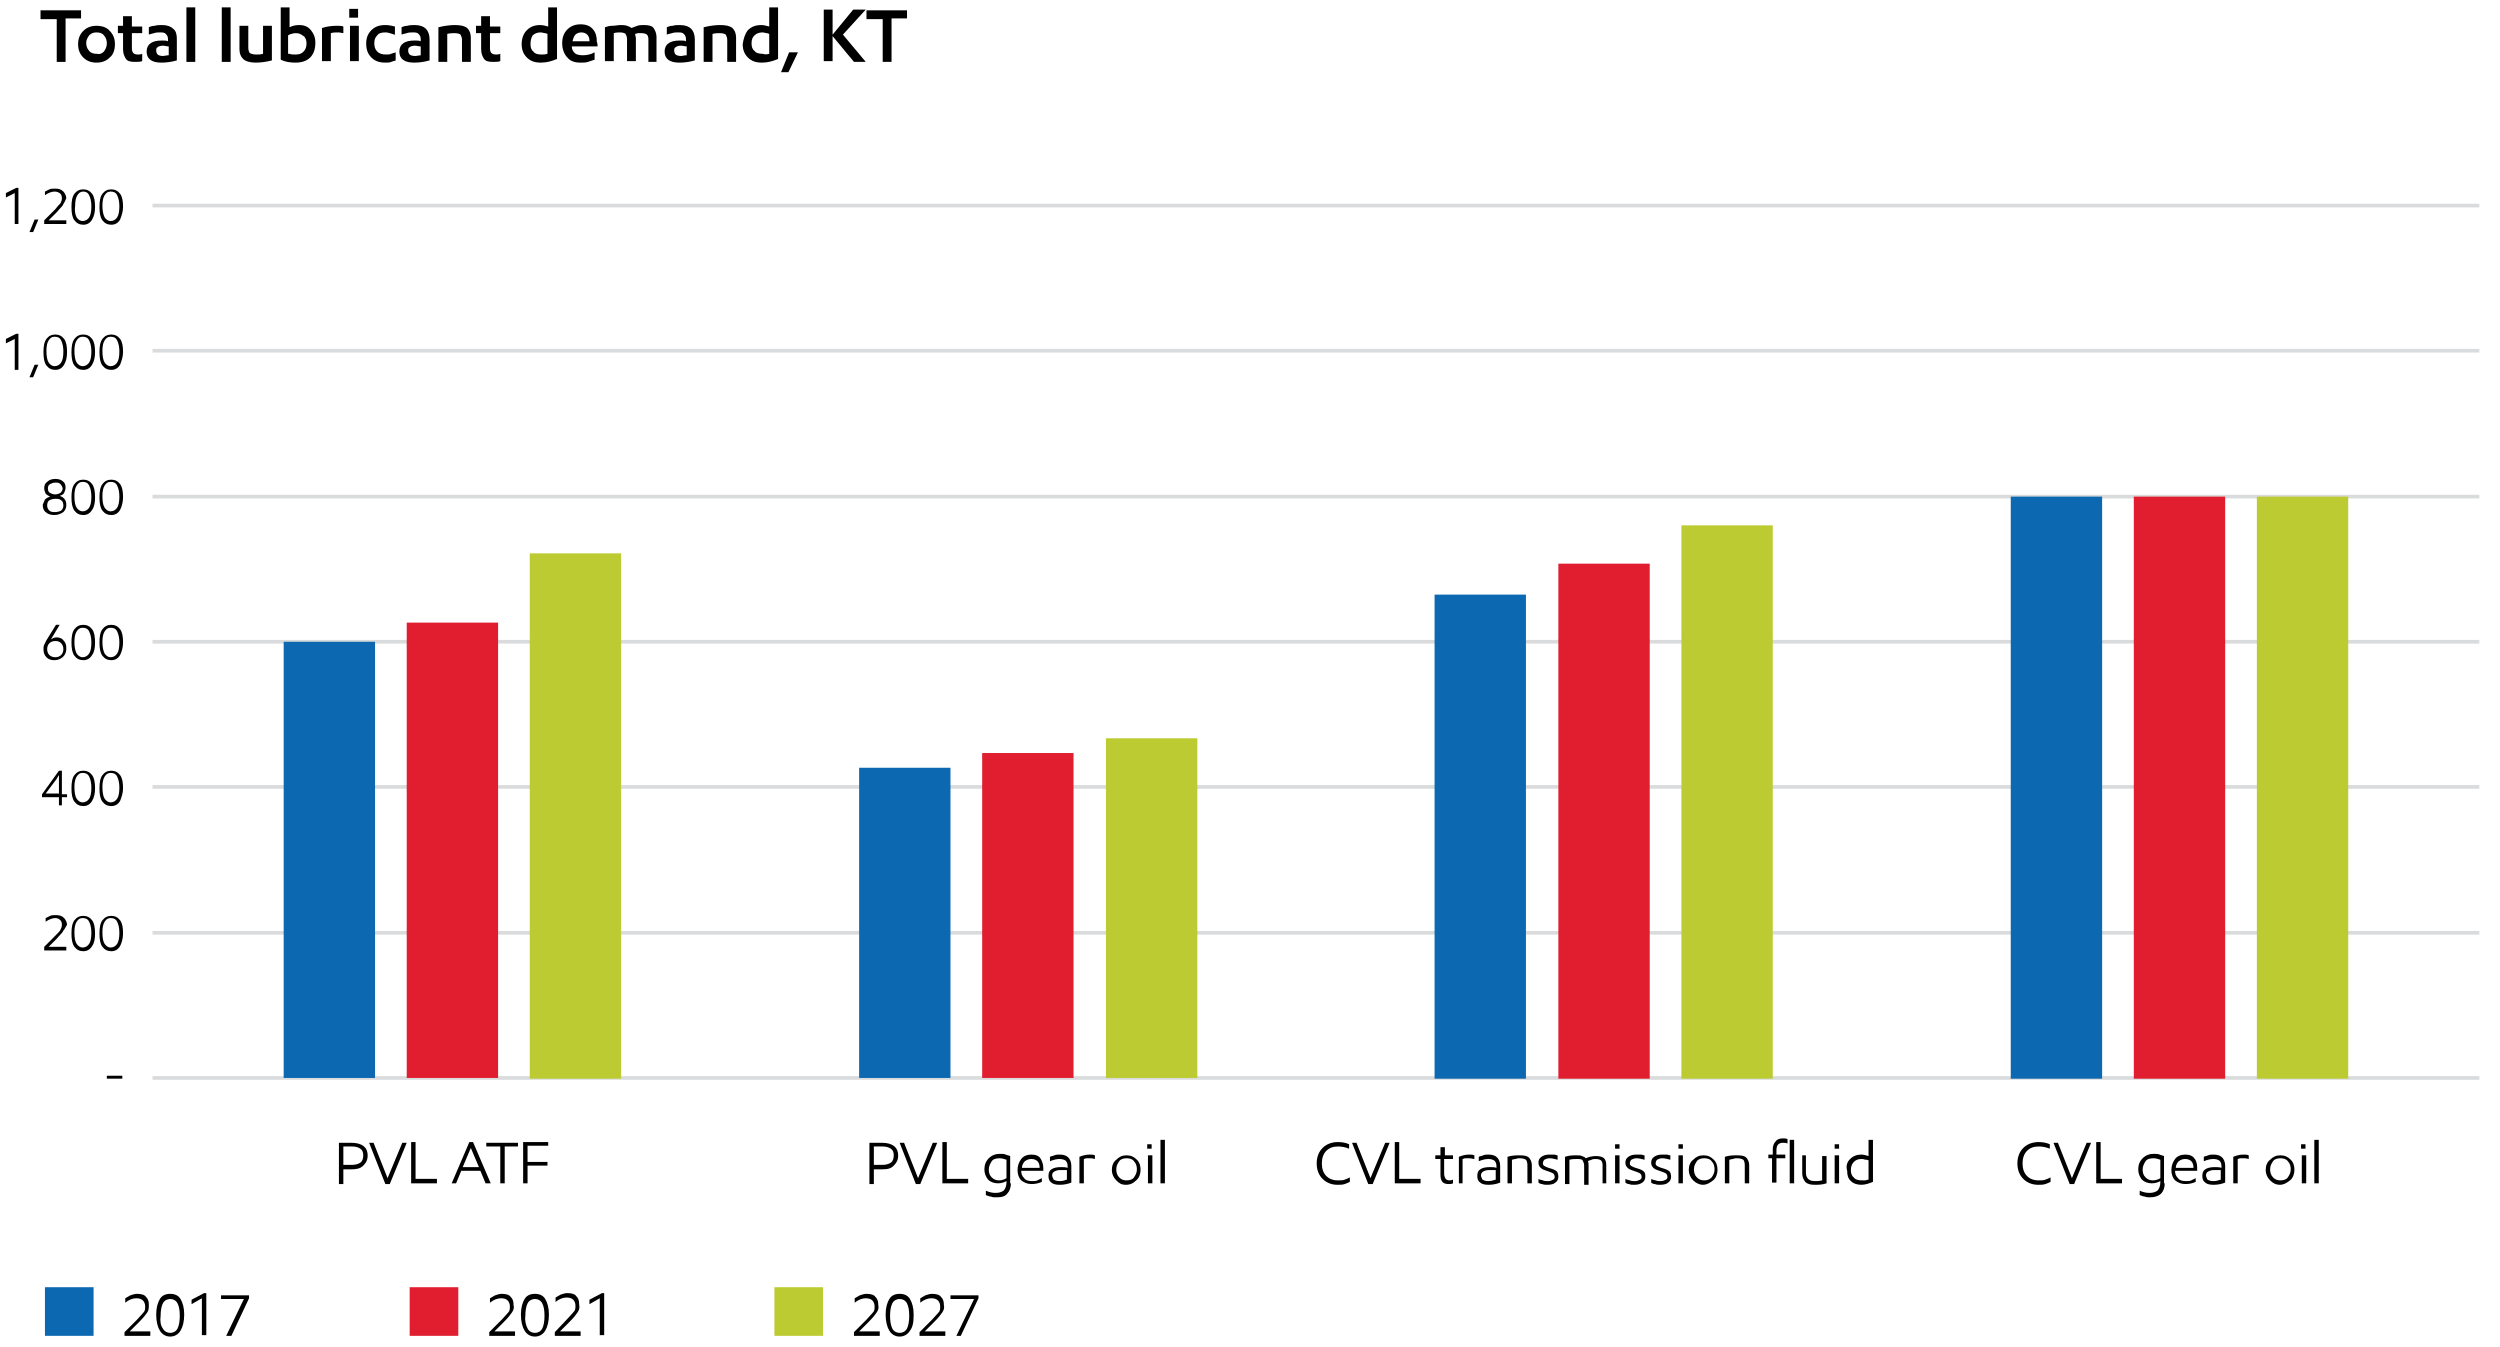 <?xml version="1.0" encoding="utf-8"?>
<!-- Generator: Adobe Illustrator 22.1.0, SVG Export Plug-In . SVG Version: 6.00 Build 0)  -->
<svg version="1.1" id="Layer_1" xmlns="http://www.w3.org/2000/svg" xmlns:xlink="http://www.w3.org/1999/xlink" x="0px" y="0px"
	 viewBox="0 0 339.3 182.8" style="enable-background:new 0 0 339.3 182.8;" xml:space="preserve">
<style type="text/css">
	.st0{enable-background:new    ;}
	.st1{fill:none;}
	.st2{fill:none;stroke:#DADBDC;stroke-width:0.5;stroke-miterlimit:10;}
	.st3{fill:#0C68B1;}
	.st4{fill:#E01E30;}
	.st5{fill:#BCCB32;}
</style>
<g class="st0">
	<path d="M47.7,158.7h-1.1v2h-0.6v-5.6h1.7c1.4,0,2.2,0.6,2.2,1.7c0,0.6-0.2,1-0.6,1.4S48.4,158.7,47.7,158.7z M46.6,158.1h1.1
		c0.5,0,0.9-0.1,1.2-0.3c0.3-0.2,0.4-0.6,0.4-1c0-0.4-0.1-0.7-0.4-0.9c-0.3-0.2-0.6-0.3-1.2-0.3h-1.1V158.1z"/>
	<path d="M52.3,160.7l-2.2-5.6h0.6l1.9,4.8h0l2-4.8h0.6l-2.3,5.6H52.3z"/>
	<path d="M59.3,160.1v0.5h-3.5v-5.6h0.6v5H59.3z"/>
	<path d="M65.9,160.6l-0.7-1.7h-2.6l-0.7,1.7h-0.6l2.4-5.6h0.5l2.4,5.6H65.9z M62.8,158.4H65l-1.1-2.6h0L62.8,158.4z"/>
	<path d="M68.5,155.6v5h-0.6v-5h-1.9v-0.5h4.3v0.5H68.5z"/>
	<path d="M71.6,155.6v2.1h2.7v0.5h-2.7v2.4h-0.6v-5.6h3.4v0.5H71.6z"/>
</g>
<g class="st0">
	<path d="M119.7,158.7h-1.1v2h-0.6v-5.6h1.7c1.4,0,2.2,0.6,2.2,1.7c0,0.6-0.2,1-0.6,1.4S120.5,158.7,119.7,158.7z M118.6,158.1h1.1
		c0.5,0,0.9-0.1,1.2-0.3c0.3-0.2,0.4-0.6,0.4-1c0-0.4-0.1-0.7-0.4-0.9c-0.3-0.2-0.6-0.3-1.2-0.3h-1.1V158.1z"/>
	<path d="M124.3,160.7l-2.2-5.6h0.6l1.9,4.8h0l2-4.8h0.6l-2.3,5.6H124.3z"/>
	<path d="M131.4,160.1v0.5h-3.5v-5.6h0.6v5H131.4z"/>
	<path d="M137.2,160.6c0,0.6-0.2,1.1-0.5,1.4c-0.3,0.4-0.8,0.5-1.5,0.5c-0.3,0-0.5,0-0.7-0.1c-0.2,0-0.4-0.1-0.7-0.2v-0.6
		c0.4,0.2,0.9,0.3,1.3,0.3c0.5,0,0.8-0.1,1.1-0.3c0.2-0.2,0.4-0.6,0.4-1.1v-0.2c-0.4,0.2-0.7,0.3-1.2,0.3c-0.5,0-1-0.2-1.3-0.5
		c-0.3-0.4-0.5-0.8-0.5-1.4c0-0.6,0.2-1.1,0.6-1.5s0.9-0.6,1.5-0.6c0.3,0,0.6,0,0.8,0.1c0.2,0.1,0.4,0.1,0.6,0.2V160.6z
		 M136.6,159.9v-2.5c-0.3-0.1-0.6-0.2-0.9-0.2c-0.5,0-0.9,0.1-1.1,0.4c-0.2,0.3-0.4,0.7-0.4,1.1c0,0.5,0.1,0.8,0.4,1.1
		s0.6,0.4,1,0.4C135.9,160.2,136.3,160.1,136.6,159.9z"/>
	<path d="M141.6,158.9h-3c0,0.4,0.1,0.7,0.4,1c0.2,0.3,0.6,0.4,1.1,0.4c0.3,0,0.5,0,0.7-0.1c0.2-0.1,0.4-0.2,0.6-0.3l0,0.5
		c-0.4,0.2-0.9,0.3-1.4,0.3c-0.6,0-1-0.2-1.4-0.5c-0.3-0.3-0.5-0.8-0.5-1.4c0-0.6,0.2-1.1,0.5-1.5s0.8-0.6,1.4-0.6
		c0.6,0,1,0.2,1.2,0.5s0.4,0.8,0.4,1.3C141.6,158.7,141.6,158.8,141.6,158.9z M141.1,158.5c0-0.4-0.1-0.7-0.3-0.9
		c-0.2-0.2-0.5-0.3-0.8-0.3c-0.4,0-0.6,0.1-0.9,0.3c-0.2,0.2-0.4,0.5-0.4,0.9H141.1z"/>
	<path d="M145.4,160.5c-0.5,0.2-1,0.3-1.6,0.3c-0.5,0-0.9-0.1-1.1-0.3c-0.3-0.2-0.4-0.5-0.4-0.9c0-0.4,0.1-0.7,0.4-0.9
		c0.3-0.2,0.7-0.3,1.3-0.3c0.3,0,0.6,0,0.9,0.1v-0.2c0-0.4-0.1-0.6-0.3-0.8c-0.2-0.1-0.4-0.2-0.8-0.2c-0.4,0-0.8,0.1-1.3,0.3V157
		c0.2-0.1,0.4-0.1,0.6-0.2c0.2-0.1,0.5-0.1,0.7-0.1c0.5,0,0.9,0.1,1.2,0.4c0.2,0.2,0.4,0.6,0.4,1.1V160.5z M144.8,160.1v-1.3l-0.3,0
		c-0.2,0-0.4,0-0.6,0c-0.4,0-0.6,0.1-0.8,0.2c-0.2,0.1-0.3,0.3-0.3,0.5c0,0.2,0.1,0.4,0.2,0.6c0.2,0.1,0.4,0.2,0.8,0.2
		C144.2,160.3,144.5,160.2,144.8,160.1z"/>
	<path d="M148.7,157.3c-0.2,0-0.4-0.1-0.7-0.1c-0.2,0-0.3,0-0.5,0c-0.2,0-0.3,0.1-0.4,0.1v3.3h-0.6V157c0.5-0.2,0.9-0.3,1.4-0.3
		c0.2,0,0.5,0,0.7,0.1V157.3z"/>
	<path d="M151.5,160.2c-0.4-0.4-0.6-0.9-0.6-1.4c0-0.6,0.2-1.1,0.6-1.4c0.4-0.4,0.8-0.6,1.4-0.6c0.6,0,1,0.2,1.4,0.6
		c0.4,0.4,0.5,0.9,0.5,1.4s-0.2,1.1-0.6,1.4c-0.4,0.4-0.8,0.6-1.4,0.6S151.9,160.6,151.5,160.2z M153.9,159.8
		c0.2-0.3,0.4-0.6,0.4-1.1c0-0.4-0.1-0.8-0.4-1.1c-0.2-0.3-0.6-0.4-1-0.4s-0.8,0.1-1,0.4s-0.4,0.6-0.4,1.1c0,0.4,0.1,0.8,0.4,1.1
		c0.3,0.3,0.6,0.4,1,0.4C153.3,160.2,153.7,160.1,153.9,159.8z"/>
	<path d="M155.7,155.9v-0.6h0.6v0.6H155.7z M155.8,160.6v-3.8h0.6v3.8H155.8z"/>
	<path d="M157.5,160.6v-5.9h0.6v5.9H157.5z"/>
</g>
<g class="st0">
	<path d="M183.1,155.9c-0.5-0.2-1-0.3-1.5-0.3c-0.7,0-1.2,0.2-1.6,0.6c-0.4,0.4-0.6,1-0.6,1.7c0,0.7,0.2,1.3,0.6,1.7
		c0.4,0.4,0.9,0.6,1.6,0.6c0.4,0,0.7,0,0.9-0.1c0.3-0.1,0.5-0.2,0.7-0.3v0.6c-0.2,0.1-0.4,0.2-0.7,0.3c-0.3,0.1-0.6,0.1-1,0.1
		c-0.8,0-1.5-0.3-2-0.8c-0.5-0.5-0.8-1.2-0.8-2.1c0-0.9,0.3-1.6,0.8-2.1c0.5-0.5,1.2-0.8,2.1-0.8c0.5,0,1.1,0.1,1.5,0.3V155.9z"/>
	<path d="M185.7,160.7l-2.2-5.6h0.6l1.9,4.8h0l2-4.8h0.6l-2.3,5.6H185.7z"/>
	<path d="M192.8,160.1v0.5h-3.5v-5.6h0.6v5H192.8z"/>
	<path d="M197.2,156.8v0.5H196v2c0,0.3,0.1,0.5,0.2,0.7c0.1,0.1,0.3,0.2,0.5,0.2c0.1,0,0.3,0,0.5-0.1v0.5c-0.2,0.1-0.4,0.1-0.6,0.1
		c-0.8,0-1.1-0.4-1.1-1.3v-2.1h-0.7v-0.5h0.7v-1.1h0.6v1.1H197.2z"/>
	<path d="M200.1,157.3c-0.2,0-0.4-0.1-0.7-0.1c-0.2,0-0.3,0-0.5,0c-0.2,0-0.3,0.1-0.4,0.1v3.3H198V157c0.5-0.2,0.9-0.3,1.4-0.3
		c0.2,0,0.5,0,0.7,0.1V157.3z"/>
	<path d="M203.6,160.5c-0.5,0.2-1,0.3-1.6,0.3c-0.5,0-0.9-0.1-1.1-0.3c-0.3-0.2-0.4-0.5-0.4-0.9c0-0.4,0.1-0.7,0.4-0.9
		c0.3-0.2,0.7-0.3,1.3-0.3c0.3,0,0.6,0,0.9,0.1v-0.2c0-0.4-0.1-0.6-0.3-0.8c-0.2-0.1-0.4-0.2-0.8-0.2c-0.4,0-0.8,0.1-1.3,0.3V157
		c0.2-0.1,0.4-0.1,0.6-0.2s0.5-0.1,0.7-0.1c0.5,0,0.9,0.1,1.2,0.4c0.2,0.2,0.4,0.6,0.4,1.1V160.5z M203,160.1v-1.3l-0.3,0
		c-0.2,0-0.4,0-0.6,0c-0.4,0-0.6,0.1-0.8,0.2c-0.2,0.1-0.3,0.3-0.3,0.5c0,0.2,0.1,0.4,0.2,0.6c0.2,0.1,0.4,0.2,0.8,0.2
		C202.3,160.3,202.7,160.2,203,160.1z"/>
	<path d="M207.9,160.6h-0.6v-2.5c0-0.3-0.1-0.6-0.2-0.7c-0.2-0.1-0.4-0.2-0.8-0.2c-0.2,0-0.4,0-0.6,0.1c-0.2,0-0.4,0.1-0.5,0.1v3.2
		h-0.6V157c0.6-0.2,1.2-0.2,1.7-0.2c0.6,0,1,0.1,1.2,0.3s0.4,0.6,0.4,1V160.6z"/>
	<path d="M211.4,157.4c-0.4-0.1-0.7-0.2-1.1-0.2c-0.3,0-0.5,0.1-0.7,0.2c-0.1,0.1-0.2,0.3-0.2,0.5c0,0.2,0.1,0.3,0.3,0.4
		s0.4,0.2,0.8,0.3s0.7,0.3,0.8,0.4s0.2,0.4,0.2,0.7c0,0.3-0.1,0.6-0.4,0.8c-0.2,0.2-0.6,0.3-1.1,0.3c-0.2,0-0.5,0-0.7-0.1
		c-0.2,0-0.4-0.1-0.5-0.2V160c0.1,0.1,0.3,0.1,0.6,0.2c0.2,0.1,0.5,0.1,0.7,0.1c0.3,0,0.5-0.1,0.7-0.2c0.2-0.1,0.2-0.3,0.2-0.4
		c0-0.2-0.1-0.4-0.3-0.5c-0.2-0.1-0.5-0.2-0.8-0.3c-0.3-0.1-0.6-0.2-0.8-0.4c-0.2-0.2-0.3-0.4-0.3-0.7c0-0.3,0.1-0.6,0.4-0.8
		s0.6-0.3,1.1-0.3c0.2,0,0.4,0,0.6,0c0.2,0,0.3,0.1,0.5,0.1V157.4z"/>
	<path d="M218.1,160.6h-0.6v-2.5c0-0.3-0.1-0.5-0.2-0.6c-0.1-0.1-0.4-0.2-0.7-0.2c-0.2,0-0.4,0-0.6,0.1c-0.2,0.1-0.4,0.1-0.5,0.2
		c0.1,0.1,0.1,0.3,0.1,0.6v2.6H215v-2.6c0-0.3-0.1-0.5-0.2-0.7s-0.4-0.2-0.8-0.2c-0.3,0-0.6,0-1,0.1v3.3h-0.6V157
		c0.6-0.2,1.1-0.2,1.6-0.2c0.3,0,0.5,0,0.7,0.1s0.4,0.1,0.5,0.3c0.5-0.2,0.9-0.3,1.4-0.3c0.5,0,0.9,0.1,1.1,0.3
		c0.2,0.2,0.3,0.5,0.3,0.9V160.6z"/>
	<path d="M219.2,155.9v-0.6h0.6v0.6H219.2z M219.2,160.6v-3.8h0.6v3.8H219.2z"/>
	<path d="M223.2,157.4c-0.4-0.1-0.7-0.2-1.1-0.2c-0.3,0-0.5,0.1-0.7,0.2c-0.1,0.1-0.2,0.3-0.2,0.5c0,0.2,0.1,0.3,0.3,0.4
		s0.4,0.2,0.8,0.3c0.4,0.1,0.7,0.3,0.8,0.4c0.2,0.2,0.2,0.4,0.2,0.7c0,0.3-0.1,0.6-0.4,0.8s-0.6,0.3-1.1,0.3c-0.3,0-0.5,0-0.7-0.1
		c-0.2,0-0.4-0.1-0.5-0.2V160c0.1,0.1,0.3,0.1,0.6,0.2c0.2,0.1,0.5,0.1,0.7,0.1c0.3,0,0.5-0.1,0.7-0.2c0.2-0.1,0.2-0.3,0.2-0.4
		c0-0.2-0.1-0.4-0.3-0.5c-0.2-0.1-0.5-0.2-0.8-0.3s-0.6-0.2-0.8-0.4c-0.2-0.2-0.3-0.4-0.3-0.7c0-0.3,0.1-0.6,0.4-0.8
		s0.6-0.3,1.1-0.3c0.2,0,0.4,0,0.6,0c0.2,0,0.3,0.1,0.5,0.1V157.4z"/>
	<path d="M226.7,157.4c-0.4-0.1-0.7-0.2-1.1-0.2c-0.3,0-0.5,0.1-0.7,0.2c-0.1,0.1-0.2,0.3-0.2,0.5c0,0.2,0.1,0.3,0.3,0.4
		s0.4,0.2,0.8,0.3s0.7,0.3,0.8,0.4s0.2,0.4,0.2,0.7c0,0.3-0.1,0.6-0.4,0.8c-0.2,0.2-0.6,0.3-1.1,0.3c-0.2,0-0.5,0-0.7-0.1
		c-0.2,0-0.4-0.1-0.5-0.2V160c0.1,0.1,0.3,0.1,0.6,0.2c0.2,0.1,0.5,0.1,0.7,0.1c0.3,0,0.5-0.1,0.7-0.2c0.2-0.1,0.2-0.3,0.2-0.4
		c0-0.2-0.1-0.4-0.3-0.5c-0.2-0.1-0.5-0.2-0.8-0.3c-0.3-0.1-0.6-0.2-0.8-0.4c-0.2-0.2-0.3-0.4-0.3-0.7c0-0.3,0.1-0.6,0.4-0.8
		s0.6-0.3,1.1-0.3c0.2,0,0.4,0,0.6,0c0.2,0,0.3,0.1,0.5,0.1V157.4z"/>
	<path d="M227.8,155.9v-0.6h0.6v0.6H227.8z M227.8,160.6v-3.8h0.6v3.8H227.8z"/>
	<path d="M229.8,160.2c-0.4-0.4-0.6-0.9-0.6-1.4c0-0.6,0.2-1.1,0.6-1.4c0.4-0.4,0.8-0.6,1.4-0.6c0.6,0,1,0.2,1.4,0.6
		c0.4,0.4,0.5,0.9,0.5,1.4s-0.2,1.1-0.6,1.4s-0.8,0.6-1.4,0.6C230.7,160.8,230.2,160.6,229.8,160.2z M232.3,159.8
		c0.2-0.3,0.4-0.6,0.4-1.1c0-0.4-0.1-0.8-0.4-1.1c-0.2-0.3-0.6-0.4-1-0.4c-0.4,0-0.8,0.1-1,0.4s-0.4,0.6-0.4,1.1
		c0,0.4,0.1,0.8,0.4,1.1c0.3,0.3,0.6,0.4,1,0.4C231.7,160.2,232,160.1,232.3,159.8z"/>
	<path d="M237.4,160.6h-0.6v-2.5c0-0.3-0.1-0.6-0.2-0.7c-0.2-0.1-0.4-0.2-0.8-0.2c-0.2,0-0.4,0-0.6,0.1c-0.2,0-0.4,0.1-0.5,0.1v3.2
		h-0.6V157c0.6-0.2,1.2-0.2,1.7-0.2c0.6,0,1,0.1,1.2,0.3c0.2,0.2,0.4,0.6,0.4,1V160.6z"/>
	<path d="M242.6,155.2c-0.2-0.1-0.4-0.1-0.6-0.1c-0.6,0-0.9,0.3-0.9,1v0.6h1.2v0.5h-1.2v3.3h-0.6v-3.3H240v-0.5h0.6v-0.7
		c0-0.4,0.1-0.8,0.4-1.1c0.2-0.3,0.6-0.4,1-0.4c0.2,0,0.4,0,0.6,0.1V155.2z"/>
	<path d="M242.9,160.6v-5.9h0.6v5.9H242.9z"/>
	<path d="M244.6,159.3v-2.5h0.5v2.4c0,0.3,0.1,0.6,0.3,0.8c0.2,0.2,0.5,0.3,0.9,0.3c0.3,0,0.6,0,1-0.1v-3.3h0.6v3.7
		c-0.6,0.2-1.1,0.2-1.6,0.2c-0.6,0-1-0.1-1.3-0.4C244.8,160.1,244.6,159.8,244.6,159.3z"/>
	<path d="M249,155.9v-0.6h0.6v0.6H249z M249,160.6v-3.8h0.6v3.8H249z"/>
	<path d="M251.1,157.3c0.4-0.4,0.9-0.6,1.5-0.6c0.3,0,0.7,0.1,1,0.2v-2.2h0.6v5.7c-0.5,0.2-1,0.4-1.6,0.4c-0.6,0-1.1-0.2-1.4-0.5
		c-0.4-0.4-0.5-0.8-0.5-1.4C250.5,158.2,250.7,157.7,251.1,157.3z M253.1,160.2c0.2,0,0.3-0.1,0.5-0.1v-2.6
		c-0.1-0.1-0.3-0.1-0.4-0.1s-0.3-0.1-0.5-0.1c-0.5,0-0.8,0.1-1.1,0.4c-0.3,0.3-0.4,0.7-0.4,1.1c0,0.4,0.1,0.8,0.4,1
		c0.2,0.3,0.6,0.4,1.1,0.4C252.7,160.2,252.9,160.2,253.1,160.2z"/>
</g>
<g class="st0">
	<path d="M278.2,155.9c-0.5-0.2-1-0.3-1.5-0.3c-0.7,0-1.2,0.2-1.6,0.6c-0.4,0.4-0.6,1-0.6,1.7c0,0.7,0.2,1.3,0.6,1.7
		c0.4,0.4,0.9,0.6,1.6,0.6c0.4,0,0.7,0,0.9-0.1c0.3-0.1,0.5-0.2,0.7-0.3v0.6c-0.2,0.1-0.4,0.2-0.7,0.3c-0.3,0.1-0.6,0.1-1,0.1
		c-0.8,0-1.5-0.3-2-0.8c-0.5-0.5-0.8-1.2-0.8-2.1c0-0.9,0.3-1.6,0.8-2.1c0.5-0.5,1.2-0.8,2.1-0.8c0.5,0,1.1,0.1,1.5,0.3V155.9z"/>
	<path d="M280.9,160.7l-2.2-5.6h0.6l1.9,4.8h0l2-4.8h0.6l-2.3,5.6H280.9z"/>
	<path d="M288,160.1v0.5h-3.5v-5.6h0.6v5H288z"/>
	<path d="M293.8,160.6c0,0.6-0.2,1.1-0.5,1.4s-0.8,0.5-1.5,0.5c-0.3,0-0.5,0-0.7-0.1c-0.2,0-0.4-0.1-0.7-0.2v-0.6
		c0.4,0.2,0.9,0.3,1.3,0.3c0.5,0,0.8-0.1,1.1-0.3c0.2-0.2,0.4-0.6,0.4-1.1v-0.2c-0.4,0.2-0.7,0.3-1.2,0.3c-0.5,0-1-0.2-1.3-0.5
		c-0.3-0.4-0.5-0.8-0.5-1.4c0-0.6,0.2-1.1,0.6-1.5s0.9-0.6,1.5-0.6c0.3,0,0.6,0,0.8,0.1c0.2,0.1,0.4,0.1,0.6,0.2V160.6z
		 M293.2,159.9v-2.5c-0.3-0.1-0.6-0.2-0.9-0.2c-0.5,0-0.9,0.1-1.1,0.4c-0.2,0.3-0.4,0.7-0.4,1.1c0,0.5,0.1,0.8,0.4,1.1
		s0.6,0.4,1,0.4C292.5,160.2,292.9,160.1,293.2,159.9z"/>
	<path d="M298.2,158.9h-3c0,0.4,0.1,0.7,0.4,1c0.2,0.3,0.6,0.4,1.1,0.4c0.3,0,0.5,0,0.7-0.1s0.4-0.2,0.6-0.3l0,0.5
		c-0.4,0.2-0.9,0.3-1.4,0.3c-0.6,0-1-0.2-1.4-0.5c-0.3-0.3-0.5-0.8-0.5-1.4c0-0.6,0.2-1.1,0.5-1.5c0.3-0.4,0.8-0.6,1.4-0.6
		c0.6,0,1,0.2,1.2,0.5c0.3,0.3,0.4,0.8,0.4,1.3C298.2,158.7,298.2,158.8,298.2,158.9z M297.7,158.5c0-0.4-0.1-0.7-0.3-0.9
		s-0.5-0.3-0.8-0.3c-0.4,0-0.6,0.1-0.9,0.3c-0.2,0.2-0.4,0.5-0.4,0.9H297.7z"/>
	<path d="M302,160.5c-0.5,0.2-1,0.3-1.6,0.3c-0.5,0-0.9-0.1-1.1-0.3c-0.3-0.2-0.4-0.5-0.4-0.9c0-0.4,0.1-0.7,0.4-0.9
		c0.3-0.2,0.7-0.3,1.3-0.3c0.3,0,0.6,0,0.9,0.1v-0.2c0-0.4-0.1-0.6-0.3-0.8c-0.2-0.1-0.4-0.2-0.8-0.2c-0.4,0-0.8,0.1-1.3,0.3V157
		c0.2-0.1,0.4-0.1,0.6-0.2s0.5-0.1,0.7-0.1c0.5,0,0.9,0.1,1.2,0.4c0.2,0.2,0.4,0.6,0.4,1.1V160.5z M301.4,160.1v-1.3l-0.3,0
		c-0.2,0-0.4,0-0.6,0c-0.4,0-0.6,0.1-0.8,0.2c-0.2,0.1-0.3,0.3-0.3,0.5c0,0.2,0.1,0.4,0.2,0.6c0.2,0.1,0.4,0.2,0.8,0.2
		C300.8,160.3,301.1,160.2,301.4,160.1z"/>
	<path d="M305.3,157.3c-0.2,0-0.4-0.1-0.7-0.1c-0.2,0-0.3,0-0.5,0c-0.2,0-0.3,0.1-0.4,0.1v3.3h-0.6V157c0.5-0.2,0.9-0.3,1.4-0.3
		c0.2,0,0.5,0,0.7,0.1V157.3z"/>
	<path d="M308.1,160.2c-0.4-0.4-0.6-0.9-0.6-1.4c0-0.6,0.2-1.1,0.6-1.4c0.4-0.4,0.8-0.6,1.4-0.6c0.6,0,1,0.2,1.4,0.6
		c0.4,0.4,0.5,0.9,0.5,1.4s-0.2,1.1-0.6,1.4s-0.8,0.6-1.4,0.6C308.9,160.8,308.5,160.6,308.1,160.2z M310.5,159.8
		c0.2-0.3,0.4-0.6,0.4-1.1c0-0.4-0.1-0.8-0.4-1.1c-0.2-0.3-0.6-0.4-1-0.4c-0.4,0-0.8,0.1-1,0.4s-0.4,0.6-0.4,1.1
		c0,0.4,0.1,0.8,0.4,1.1c0.3,0.3,0.6,0.4,1,0.4C309.9,160.2,310.3,160.1,310.5,159.8z"/>
	<path d="M312.3,155.9v-0.6h0.6v0.6H312.3z M312.4,160.6v-3.8h0.6v3.8H312.4z"/>
	<path d="M314.1,160.6v-5.9h0.6v5.9H314.1z"/>
</g>
<rect x="5.5" y="1" class="st1" width="186.8" height="10.9"/>
<g class="st0">
	<path d="M8.9,2.6v5.8H7.7V2.6H5.5V1.4h5.5v1.1H8.9z"/>
	<path d="M11.3,7.8c-0.5-0.5-0.7-1.1-0.7-1.8c0-0.7,0.2-1.3,0.7-1.8c0.5-0.5,1.1-0.7,1.8-0.7c0.7,0,1.4,0.2,1.8,0.7
		c0.5,0.5,0.7,1.1,0.7,1.8s-0.2,1.4-0.7,1.8c-0.5,0.5-1.1,0.7-1.8,0.7C12.4,8.5,11.8,8.3,11.3,7.8z M14.1,7c0.2-0.3,0.4-0.6,0.4-1.1
		c0-0.4-0.1-0.8-0.4-1.1c-0.2-0.3-0.6-0.4-1-0.4c-0.4,0-0.7,0.1-1,0.4c-0.2,0.3-0.4,0.6-0.4,1c0,0.4,0.1,0.8,0.4,1.1
		c0.2,0.3,0.6,0.4,1,0.4C13.5,7.4,13.8,7.3,14.1,7z"/>
	<path d="M19.3,3.5v1h-1.4v2.1c0,0.3,0.1,0.5,0.2,0.6c0.1,0.1,0.3,0.2,0.6,0.2c0.2,0,0.4,0,0.6-0.1v1c-0.3,0.1-0.6,0.1-1,0.1
		c-0.6,0-1-0.1-1.2-0.4c-0.2-0.3-0.4-0.7-0.4-1.3V4.5H16v-1h0.7V2.2h1.2v1.4H19.3z"/>
	<path d="M24,8.2c-0.7,0.2-1.4,0.3-2.1,0.3c-1.3,0-2-0.5-2-1.5c0-0.5,0.2-0.9,0.5-1.1c0.4-0.3,0.9-0.4,1.6-0.4c0.3,0,0.6,0,0.8,0.1
		V5.3c0-0.3-0.1-0.5-0.3-0.7s-0.4-0.2-0.8-0.2c-0.3,0-0.5,0-0.8,0.1c-0.3,0.1-0.5,0.1-0.7,0.2v-1c0.2-0.1,0.5-0.2,0.8-0.2
		c0.3-0.1,0.6-0.1,1-0.1c0.7,0,1.2,0.2,1.5,0.5C23.9,4.2,24,4.7,24,5.3V8.2z M22.9,7.5V6.3c-0.3,0-0.5-0.1-0.8-0.1
		c-0.3,0-0.6,0.1-0.7,0.2c-0.2,0.1-0.2,0.3-0.2,0.5c0,0.2,0.1,0.4,0.2,0.5c0.1,0.1,0.4,0.2,0.7,0.2C22.3,7.6,22.6,7.5,22.9,7.5z"/>
	<path d="M25.3,8.4V1h1.2v7.4H25.3z"/>
	<path d="M30.1,8.4V1h1.2v7.4H30.1z"/>
	<path d="M32.5,6.7V3.5h1.2v3c0,0.3,0.1,0.6,0.2,0.7c0.2,0.1,0.4,0.2,0.9,0.2c0.3,0,0.6,0,0.9-0.1V3.5h1.2v4.7
		c-0.8,0.2-1.5,0.3-2.2,0.3c-0.8,0-1.4-0.2-1.7-0.5S32.5,7.3,32.5,6.7z"/>
	<path d="M42.1,7.8c-0.5,0.5-1.2,0.7-2,0.7c-0.7,0-1.4-0.1-2-0.4V1h1.2v2.7c0.4-0.2,0.8-0.3,1.3-0.3c0.7,0,1.2,0.2,1.6,0.7
		c0.4,0.5,0.6,1,0.6,1.7C42.8,6.6,42.6,7.3,42.1,7.8z M39.3,7.3c0.2,0.1,0.5,0.1,0.8,0.1c0.5,0,0.8-0.1,1.1-0.4s0.4-0.7,0.4-1.1
		c0-0.4-0.1-0.8-0.4-1s-0.5-0.4-1-0.4c-0.2,0-0.4,0-0.6,0.1c-0.2,0-0.3,0.1-0.5,0.2V7.3z"/>
	<path d="M46.7,4.5c-0.3,0-0.5-0.1-0.8-0.1c-0.3,0-0.7,0-1,0.1v3.8h-1.2V3.8c0.6-0.2,1.3-0.3,2-0.3c0.4,0,0.7,0,0.9,0.1V4.5z"/>
	<path d="M47.4,2.5V1.2h1.2v1.2H47.4z M47.5,8.4V3.5h1.2v4.8H47.5z"/>
	<path d="M53.5,4.7c-0.2-0.1-0.3-0.1-0.6-0.2s-0.4-0.1-0.6-0.1c-0.5,0-0.9,0.1-1.1,0.4c-0.3,0.3-0.4,0.6-0.4,1.1
		c0,0.4,0.1,0.8,0.4,1.1s0.7,0.4,1.2,0.4c0.2,0,0.5,0,0.7-0.1c0.2-0.1,0.4-0.1,0.6-0.2v1.1c-0.2,0.1-0.4,0.1-0.6,0.2
		c-0.2,0.1-0.5,0.1-0.8,0.1c-0.8,0-1.4-0.2-1.9-0.7c-0.5-0.5-0.7-1.1-0.7-1.9c0-0.7,0.2-1.3,0.7-1.8c0.5-0.5,1.1-0.7,1.9-0.7
		c0.5,0,0.9,0.1,1.3,0.2V4.7z"/>
	<path d="M58.3,8.2c-0.7,0.2-1.4,0.3-2.1,0.3c-1.3,0-2-0.5-2-1.5c0-0.5,0.2-0.9,0.5-1.1c0.4-0.3,0.9-0.4,1.6-0.4
		c0.3,0,0.6,0,0.8,0.1V5.3c0-0.3-0.1-0.5-0.3-0.7s-0.4-0.2-0.8-0.2c-0.3,0-0.5,0-0.8,0.1c-0.3,0.1-0.5,0.1-0.7,0.2v-1
		c0.2-0.1,0.5-0.2,0.8-0.2c0.3-0.1,0.6-0.1,1-0.1c0.7,0,1.2,0.2,1.5,0.5c0.3,0.3,0.5,0.8,0.5,1.4V8.2z M57.1,7.5V6.3
		c-0.3,0-0.5-0.1-0.8-0.1c-0.3,0-0.6,0.1-0.7,0.2c-0.2,0.1-0.2,0.3-0.2,0.5c0,0.2,0.1,0.4,0.2,0.5c0.1,0.1,0.4,0.2,0.7,0.2
		C56.6,7.6,56.9,7.5,57.1,7.5z"/>
	<path d="M63.9,8.4h-1.2v-3c0-0.3-0.1-0.5-0.2-0.7c-0.1-0.1-0.4-0.2-0.8-0.2c-0.3,0-0.6,0-1,0.1v3.8h-1.2V3.7
		c0.8-0.2,1.6-0.3,2.2-0.3c0.8,0,1.3,0.1,1.7,0.4c0.3,0.3,0.5,0.7,0.5,1.3V8.4z"/>
	<path d="M67.9,3.5v1h-1.4v2.1c0,0.3,0.1,0.5,0.2,0.6c0.1,0.1,0.3,0.2,0.6,0.2c0.2,0,0.4,0,0.6-0.1v1c-0.3,0.1-0.6,0.1-1,0.1
		c-0.6,0-1-0.1-1.2-0.4c-0.2-0.3-0.4-0.7-0.4-1.3V4.5h-0.7v-1h0.7V2.2h1.2v1.4H67.9z"/>
	<path d="M71.5,4.1c0.5-0.5,1.1-0.7,1.8-0.7c0.4,0,0.7,0.1,1.1,0.2V1h1.2v7c-0.7,0.3-1.4,0.5-2.2,0.5c-0.8,0-1.4-0.2-1.9-0.7
		c-0.5-0.5-0.7-1.1-0.7-1.8C70.8,5.3,71,4.6,71.5,4.1z M74.3,7.3V4.6L74,4.5c-0.2,0-0.4-0.1-0.6-0.1c-0.4,0-0.8,0.1-1.1,0.4
		C72.1,5.1,72,5.5,72,6c0,0.4,0.1,0.8,0.4,1c0.2,0.3,0.6,0.4,1.1,0.4C73.7,7.4,74,7.4,74.3,7.3z"/>
	<path d="M81.1,6.3h-3.5c0,0.4,0.2,0.7,0.4,0.9c0.2,0.2,0.6,0.3,1.1,0.3c0.5,0,1.1-0.1,1.6-0.4v1c-0.3,0.1-0.6,0.2-0.9,0.3
		c-0.3,0.1-0.6,0.1-1,0.1c-0.8,0-1.4-0.2-1.8-0.7c-0.4-0.4-0.7-1.1-0.7-1.9c0-0.8,0.2-1.4,0.7-1.9s1.1-0.7,1.8-0.7
		c0.7,0,1.3,0.2,1.7,0.7s0.5,1,0.5,1.7C81.1,5.9,81.1,6,81.1,6.3z M80,5.5c0-0.3-0.1-0.6-0.3-0.8c-0.2-0.2-0.5-0.3-0.8-0.3
		c-0.3,0-0.6,0.1-0.8,0.3c-0.2,0.2-0.3,0.5-0.4,0.9H80z"/>
	<path d="M89.2,8.4h-1.2V5.3c0-0.3-0.1-0.5-0.2-0.6c-0.1-0.1-0.4-0.2-0.7-0.2c-0.2,0-0.4,0-0.5,0s-0.3,0.1-0.4,0.1
		c0,0.2,0.1,0.4,0.1,0.6v3.1h-1.2v-3c0-0.3-0.1-0.5-0.2-0.7c-0.1-0.1-0.4-0.2-0.7-0.2c-0.3,0-0.6,0-0.9,0.1v3.8h-1.2V3.7
		c0.3-0.1,0.6-0.2,1-0.2s0.8-0.1,1.1-0.1c0.3,0,0.6,0,0.9,0.1c0.3,0.1,0.5,0.2,0.6,0.3c0.3-0.1,0.5-0.2,0.8-0.3
		c0.3-0.1,0.6-0.1,0.9-0.1c0.6,0,1.1,0.1,1.3,0.4s0.4,0.7,0.4,1.2V8.4z"/>
	<path d="M94.3,8.2c-0.7,0.2-1.4,0.3-2.1,0.3c-1.3,0-2-0.5-2-1.5c0-0.5,0.2-0.9,0.5-1.1c0.4-0.3,0.9-0.4,1.6-0.4
		c0.3,0,0.6,0,0.8,0.1V5.3c0-0.3-0.1-0.5-0.3-0.7s-0.4-0.2-0.8-0.2c-0.3,0-0.5,0-0.8,0.1c-0.3,0.1-0.5,0.1-0.7,0.2v-1
		c0.2-0.1,0.5-0.2,0.8-0.2c0.3-0.1,0.6-0.1,1-0.1c0.7,0,1.2,0.2,1.5,0.5c0.3,0.3,0.5,0.8,0.5,1.4V8.2z M93.2,7.5V6.3
		c-0.3,0-0.5-0.1-0.8-0.1c-0.3,0-0.6,0.1-0.7,0.2c-0.2,0.1-0.2,0.3-0.2,0.5c0,0.2,0.1,0.4,0.2,0.5c0.1,0.1,0.4,0.2,0.7,0.2
		C92.6,7.6,92.9,7.5,93.2,7.5z"/>
	<path d="M99.9,8.4h-1.2v-3c0-0.3-0.1-0.5-0.2-0.7c-0.1-0.1-0.4-0.2-0.8-0.2c-0.3,0-0.6,0-1,0.1v3.8h-1.2V3.7
		c0.8-0.2,1.6-0.3,2.2-0.3c0.8,0,1.3,0.1,1.7,0.4c0.3,0.3,0.5,0.7,0.5,1.3V8.4z"/>
	<path d="M101.5,4.1c0.5-0.5,1.1-0.7,1.8-0.7c0.4,0,0.7,0.1,1.1,0.2V1h1.2v7c-0.7,0.3-1.4,0.5-2.2,0.5c-0.8,0-1.4-0.2-1.9-0.7
		c-0.5-0.5-0.7-1.1-0.7-1.8C100.9,5.3,101.1,4.6,101.5,4.1z M104.4,7.3V4.6l-0.3-0.1c-0.2,0-0.4-0.1-0.6-0.1c-0.4,0-0.8,0.1-1.1,0.4
		c-0.3,0.3-0.4,0.6-0.4,1.1c0,0.4,0.1,0.8,0.4,1c0.2,0.3,0.6,0.4,1.1,0.4C103.8,7.4,104.1,7.4,104.4,7.3z"/>
	<path d="M107,9.8h-1l1.1-2.7h1.2L107,9.8z"/>
	<path d="M117.5,8.4h-1.6L113,4.9h0v3.4h-1.2v-7h1.2v3.4h0l2.8-3.4h1.7l-3.1,3.4L117.5,8.4z"/>
	<path d="M121,2.6v5.8h-1.2V2.6h-2.2V1.4h5.5v1.1H121z"/>
</g>
<rect x="3.8" y="143" class="st1" width="13.2" height="5.2"/>
<g class="st0">
	<path d="M16.6,146v0.4h-2.1V146H16.6z"/>
</g>
<rect x="3.8" y="124" class="st1" width="13.2" height="5.2"/>
<g class="st0">
	<path d="M8.6,126.3c-0.1,0.3-0.5,0.6-0.9,1.1l-1.1,1.1H9v0.5h-3v-0.5l1.5-1.5c0.4-0.4,0.6-0.6,0.7-0.8c0.1-0.2,0.2-0.4,0.2-0.7
		c0-0.3-0.1-0.5-0.2-0.6c-0.2-0.2-0.4-0.3-0.7-0.3c-0.4,0-0.9,0.2-1.3,0.5v-0.5c0.2-0.1,0.4-0.2,0.6-0.3c0.2-0.1,0.5-0.1,0.8-0.1
		c0.5,0,0.8,0.1,1.1,0.4c0.2,0.2,0.4,0.6,0.4,0.9C8.9,125.8,8.8,126.1,8.6,126.3z"/>
	<path d="M12.5,128.4c-0.3,0.5-0.7,0.7-1.2,0.7c-0.5,0-0.9-0.2-1.2-0.6c-0.3-0.4-0.4-1-0.4-1.8c0-0.8,0.1-1.4,0.4-1.8
		c0.3-0.4,0.7-0.6,1.2-0.6c0.5,0,0.9,0.2,1.2,0.6c0.3,0.4,0.4,1,0.4,1.8C12.9,127.4,12.8,128,12.5,128.4z M10.4,128.1
		c0.2,0.3,0.5,0.5,0.8,0.5c0.4,0,0.7-0.2,0.9-0.5s0.3-0.8,0.3-1.5c0-0.6-0.1-1.1-0.3-1.5s-0.5-0.5-0.9-0.5c-0.4,0-0.6,0.2-0.8,0.5
		c-0.2,0.3-0.3,0.8-0.3,1.4C10.1,127.3,10.2,127.8,10.4,128.1z"/>
	<path d="M16.3,128.4c-0.3,0.5-0.7,0.7-1.2,0.7c-0.5,0-0.9-0.2-1.2-0.6c-0.3-0.4-0.4-1-0.4-1.8c0-0.8,0.1-1.4,0.4-1.8
		c0.3-0.4,0.7-0.6,1.2-0.6c0.5,0,0.9,0.2,1.2,0.6c0.3,0.4,0.4,1,0.4,1.8C16.7,127.4,16.5,128,16.3,128.4z M14.2,128.1
		c0.2,0.3,0.5,0.5,0.8,0.5c0.4,0,0.7-0.2,0.9-0.5s0.3-0.8,0.3-1.5c0-0.6-0.1-1.1-0.3-1.5s-0.5-0.5-0.9-0.5c-0.4,0-0.6,0.2-0.8,0.5
		c-0.2,0.3-0.3,0.8-0.3,1.4C13.9,127.3,14,127.8,14.2,128.1z"/>
</g>
<rect x="3.8" y="104.2" class="st1" width="13.2" height="5.2"/>
<g class="st0">
	<path d="M8,109.3v-1.1H5.7v-0.4l2.3-3.2h0.4v3.2h0.7v0.4H8.4v1.1H8z M6.2,107.7H8v-2.5h0c-0.1,0.1-0.2,0.3-0.3,0.5L6.2,107.7z"/>
	<path d="M12.5,108.7c-0.3,0.5-0.7,0.7-1.2,0.7c-0.5,0-0.9-0.2-1.2-0.6c-0.3-0.4-0.4-1-0.4-1.8c0-0.8,0.1-1.4,0.4-1.8
		c0.3-0.4,0.7-0.6,1.2-0.6c0.5,0,0.9,0.2,1.2,0.6c0.3,0.4,0.4,1,0.4,1.8C12.9,107.6,12.8,108.2,12.5,108.7z M10.4,108.4
		c0.2,0.3,0.5,0.5,0.8,0.5c0.4,0,0.7-0.2,0.9-0.5s0.3-0.8,0.3-1.5c0-0.6-0.1-1.1-0.3-1.5s-0.5-0.5-0.9-0.5c-0.4,0-0.6,0.2-0.8,0.5
		c-0.2,0.3-0.3,0.8-0.3,1.4C10.1,107.5,10.2,108.1,10.4,108.4z"/>
	<path d="M16.3,108.7c-0.3,0.5-0.7,0.7-1.2,0.7c-0.5,0-0.9-0.2-1.2-0.6c-0.3-0.4-0.4-1-0.4-1.8c0-0.8,0.1-1.4,0.4-1.8
		c0.3-0.4,0.7-0.6,1.2-0.6c0.5,0,0.9,0.2,1.2,0.6c0.3,0.4,0.4,1,0.4,1.8C16.7,107.6,16.5,108.2,16.3,108.7z M14.2,108.4
		c0.2,0.3,0.5,0.5,0.8,0.5c0.4,0,0.7-0.2,0.9-0.5s0.3-0.8,0.3-1.5c0-0.6-0.1-1.1-0.3-1.5s-0.5-0.5-0.9-0.5c-0.4,0-0.6,0.2-0.8,0.5
		c-0.2,0.3-0.3,0.8-0.3,1.4C13.9,107.5,14,108.1,14.2,108.4z"/>
</g>
<rect x="3.8" y="84.5" class="st1" width="13.2" height="5.2"/>
<g class="st0">
	<path d="M7.6,84.8h0.5l-1.2,2l0,0c0.1-0.1,0.2-0.1,0.3-0.2c0.1,0,0.3-0.1,0.4-0.1c0.4,0,0.8,0.1,1,0.4c0.3,0.3,0.4,0.6,0.4,1.1
		c0,0.4-0.1,0.8-0.4,1.1c-0.3,0.3-0.7,0.5-1.2,0.5c-0.5,0-0.8-0.1-1.1-0.4c-0.3-0.3-0.4-0.7-0.4-1.1c0-0.2,0-0.4,0.1-0.6
		c0.1-0.2,0.2-0.4,0.3-0.6L7.6,84.8z M8.3,87.3C8.1,87.1,7.9,87,7.5,87c-0.3,0-0.6,0.1-0.8,0.3c-0.2,0.2-0.3,0.5-0.3,0.8
		c0,0.3,0.1,0.6,0.3,0.8c0.2,0.2,0.5,0.3,0.8,0.3c0.3,0,0.6-0.1,0.8-0.3c0.2-0.2,0.3-0.5,0.3-0.8C8.6,87.8,8.5,87.5,8.3,87.3z"/>
	<path d="M12.5,88.9c-0.3,0.5-0.7,0.7-1.2,0.7c-0.5,0-0.9-0.2-1.2-0.6c-0.3-0.4-0.4-1-0.4-1.8c0-0.8,0.1-1.4,0.4-1.8
		c0.3-0.4,0.7-0.6,1.2-0.6c0.5,0,0.9,0.2,1.2,0.6c0.3,0.4,0.4,1,0.4,1.8C12.9,87.9,12.8,88.5,12.5,88.9z M10.4,88.7
		c0.2,0.3,0.5,0.5,0.8,0.5c0.4,0,0.7-0.2,0.9-0.5s0.3-0.8,0.3-1.5c0-0.6-0.1-1.1-0.3-1.5s-0.5-0.5-0.9-0.5c-0.4,0-0.6,0.2-0.8,0.5
		c-0.2,0.3-0.3,0.8-0.3,1.4C10.1,87.8,10.2,88.3,10.4,88.7z"/>
	<path d="M16.3,88.9c-0.3,0.5-0.7,0.7-1.2,0.7c-0.5,0-0.9-0.2-1.2-0.6c-0.3-0.4-0.4-1-0.4-1.8c0-0.8,0.1-1.4,0.4-1.8
		c0.3-0.4,0.7-0.6,1.2-0.6c0.5,0,0.9,0.2,1.2,0.6c0.3,0.4,0.4,1,0.4,1.8C16.7,87.9,16.5,88.5,16.3,88.9z M14.2,88.7
		c0.2,0.3,0.5,0.5,0.8,0.5c0.4,0,0.7-0.2,0.9-0.5s0.3-0.8,0.3-1.5c0-0.6-0.1-1.1-0.3-1.5s-0.5-0.5-0.9-0.5c-0.4,0-0.6,0.2-0.8,0.5
		c-0.2,0.3-0.3,0.8-0.3,1.4C13.9,87.8,14,88.3,14.2,88.7z"/>
</g>
<rect x="3.8" y="64.8" class="st1" width="13.2" height="5.2"/>
<g class="st0">
	<path d="M6.1,67.8c0.2-0.2,0.4-0.3,0.7-0.4v0c-0.2-0.1-0.4-0.2-0.6-0.4C6.1,66.8,6,66.5,6,66.3c0-0.4,0.1-0.7,0.4-0.9
		C6.7,65.1,7.1,65,7.5,65c0.4,0,0.8,0.1,1,0.3c0.3,0.2,0.4,0.5,0.4,0.9c0,0.2-0.1,0.5-0.2,0.7c-0.1,0.2-0.3,0.3-0.6,0.4v0
		c0.6,0.2,0.9,0.6,0.9,1.2c0,0.4-0.1,0.7-0.4,1c-0.3,0.2-0.7,0.4-1.2,0.4c-0.5,0-0.9-0.1-1.2-0.4c-0.3-0.2-0.4-0.6-0.4-1
		C5.9,68.3,6,68,6.1,67.8z M8.3,67.9c-0.2-0.2-0.5-0.2-0.8-0.2c-0.3,0-0.6,0.1-0.8,0.2s-0.3,0.4-0.3,0.7c0,0.3,0.1,0.5,0.3,0.7
		c0.2,0.2,0.5,0.2,0.8,0.2s0.6-0.1,0.8-0.2c0.2-0.2,0.3-0.4,0.3-0.7S8.5,68,8.3,67.9z M8.2,65.7c-0.2-0.2-0.4-0.2-0.7-0.2
		c-0.3,0-0.5,0.1-0.7,0.2S6.5,66,6.5,66.3s0.1,0.5,0.3,0.6s0.4,0.2,0.7,0.2c0.3,0,0.5-0.1,0.7-0.2c0.2-0.2,0.3-0.4,0.3-0.6
		S8.3,65.8,8.2,65.7z"/>
	<path d="M12.5,69.2c-0.3,0.5-0.7,0.7-1.2,0.7c-0.5,0-0.9-0.2-1.2-0.6c-0.3-0.4-0.4-1-0.4-1.8c0-0.8,0.1-1.4,0.4-1.8
		c0.3-0.4,0.7-0.6,1.2-0.6c0.5,0,0.9,0.2,1.2,0.6c0.3,0.4,0.4,1,0.4,1.8C12.9,68.2,12.8,68.8,12.5,69.2z M10.4,68.9
		c0.2,0.3,0.5,0.5,0.8,0.5c0.4,0,0.7-0.2,0.9-0.5s0.3-0.8,0.3-1.5c0-0.6-0.1-1.1-0.3-1.5s-0.5-0.5-0.9-0.5c-0.4,0-0.6,0.2-0.8,0.5
		c-0.2,0.3-0.3,0.8-0.3,1.4C10.1,68.1,10.2,68.6,10.4,68.9z"/>
	<path d="M16.3,69.2c-0.3,0.5-0.7,0.7-1.2,0.7c-0.5,0-0.9-0.2-1.2-0.6c-0.3-0.4-0.4-1-0.4-1.8c0-0.8,0.1-1.4,0.4-1.8
		c0.3-0.4,0.7-0.6,1.2-0.6c0.5,0,0.9,0.2,1.2,0.6c0.3,0.4,0.4,1,0.4,1.8C16.7,68.2,16.5,68.8,16.3,69.2z M14.2,68.9
		c0.2,0.3,0.5,0.5,0.8,0.5c0.4,0,0.7-0.2,0.9-0.5s0.3-0.8,0.3-1.5c0-0.6-0.1-1.1-0.3-1.5s-0.5-0.5-0.9-0.5c-0.4,0-0.6,0.2-0.8,0.5
		c-0.2,0.3-0.3,0.8-0.3,1.4C13.9,68.1,14,68.6,14.2,68.9z"/>
</g>
<rect x="-4.8" y="45.1" class="st1" width="21.7" height="5.2"/>
<g class="st0">
	<path d="M0.8,46l1.4-0.7h0.3v4.9H2v-4.2l-1.2,0.6V46z"/>
	<path d="M4.5,51.2H4l0.7-1.7h0.5L4.5,51.2z"/>
	<path d="M8.7,49.5c-0.3,0.5-0.7,0.7-1.2,0.7c-0.5,0-0.9-0.2-1.2-0.6c-0.3-0.4-0.4-1-0.4-1.8c0-0.8,0.1-1.4,0.4-1.8
		c0.3-0.4,0.7-0.6,1.2-0.6c0.5,0,0.9,0.2,1.2,0.6c0.3,0.4,0.4,1,0.4,1.8C9.1,48.4,9,49,8.7,49.5z M6.6,49.2c0.2,0.3,0.5,0.5,0.8,0.5
		c0.4,0,0.7-0.2,0.9-0.5s0.3-0.8,0.3-1.5c0-0.6-0.1-1.1-0.3-1.5s-0.5-0.5-0.9-0.5c-0.4,0-0.6,0.2-0.8,0.5c-0.2,0.3-0.3,0.8-0.3,1.4
		C6.3,48.3,6.4,48.9,6.6,49.2z"/>
	<path d="M12.5,49.5c-0.3,0.5-0.7,0.7-1.2,0.7c-0.5,0-0.9-0.2-1.2-0.6c-0.3-0.4-0.4-1-0.4-1.8c0-0.8,0.1-1.4,0.4-1.8
		c0.3-0.4,0.7-0.6,1.2-0.6c0.5,0,0.9,0.2,1.2,0.6c0.3,0.4,0.4,1,0.4,1.8C12.9,48.4,12.8,49,12.5,49.5z M10.4,49.2
		c0.2,0.3,0.5,0.5,0.8,0.5c0.4,0,0.7-0.2,0.9-0.5s0.3-0.8,0.3-1.5c0-0.6-0.1-1.1-0.3-1.5s-0.5-0.5-0.9-0.5c-0.4,0-0.6,0.2-0.8,0.5
		c-0.2,0.3-0.3,0.8-0.3,1.4C10.1,48.3,10.2,48.9,10.4,49.2z"/>
	<path d="M16.3,49.5c-0.3,0.5-0.7,0.7-1.2,0.7c-0.5,0-0.9-0.2-1.2-0.6c-0.3-0.4-0.4-1-0.4-1.8c0-0.8,0.1-1.4,0.4-1.8
		c0.3-0.4,0.7-0.6,1.2-0.6c0.5,0,0.9,0.2,1.2,0.6c0.3,0.4,0.4,1,0.4,1.8C16.7,48.4,16.5,49,16.3,49.5z M14.2,49.2
		c0.2,0.3,0.5,0.5,0.8,0.5c0.4,0,0.7-0.2,0.9-0.5s0.3-0.8,0.3-1.5c0-0.6-0.1-1.1-0.3-1.5s-0.5-0.5-0.9-0.5c-0.4,0-0.6,0.2-0.8,0.5
		c-0.2,0.3-0.3,0.8-0.3,1.4C13.9,48.3,14,48.9,14.2,49.2z"/>
</g>
<rect x="-4.8" y="25.3" class="st1" width="21.7" height="5.2"/>
<g class="st0">
	<path d="M0.8,26.2l1.4-0.7h0.3v4.9H2v-4.2l-1.2,0.6V26.2z"/>
	<path d="M4.5,31.5H4l0.7-1.7h0.5L4.5,31.5z"/>
	<path d="M8.6,27.7c-0.1,0.3-0.5,0.6-0.9,1.1l-1.1,1.1H9v0.5h-3v-0.5l1.5-1.5C7.8,28,8,27.8,8.2,27.6c0.1-0.2,0.2-0.4,0.2-0.7
		c0-0.3-0.1-0.5-0.2-0.6C8,26.1,7.7,26,7.4,26c-0.4,0-0.9,0.2-1.3,0.5V26c0.2-0.1,0.4-0.2,0.6-0.3c0.2-0.1,0.5-0.1,0.8-0.1
		c0.5,0,0.8,0.1,1.1,0.4c0.2,0.2,0.4,0.6,0.4,0.9C8.9,27.1,8.8,27.4,8.6,27.7z"/>
	<path d="M12.5,29.8c-0.3,0.5-0.7,0.7-1.2,0.7c-0.5,0-0.9-0.2-1.2-0.6c-0.3-0.4-0.4-1-0.4-1.8c0-0.8,0.1-1.4,0.4-1.8
		c0.3-0.4,0.7-0.6,1.2-0.6c0.5,0,0.9,0.2,1.2,0.6c0.3,0.4,0.4,1,0.4,1.8C12.9,28.7,12.8,29.3,12.5,29.8z M10.4,29.5
		c0.2,0.3,0.5,0.5,0.8,0.5c0.4,0,0.7-0.2,0.9-0.5s0.3-0.8,0.3-1.5c0-0.6-0.1-1.1-0.3-1.5S11.6,26,11.3,26c-0.4,0-0.6,0.2-0.8,0.5
		c-0.2,0.3-0.3,0.8-0.3,1.4C10.1,28.6,10.2,29.1,10.4,29.5z"/>
	<path d="M16.3,29.8c-0.3,0.5-0.7,0.7-1.2,0.7c-0.5,0-0.9-0.2-1.2-0.6c-0.3-0.4-0.4-1-0.4-1.8c0-0.8,0.1-1.4,0.4-1.8
		c0.3-0.4,0.7-0.6,1.2-0.6c0.5,0,0.9,0.2,1.2,0.6c0.3,0.4,0.4,1,0.4,1.8C16.7,28.7,16.5,29.3,16.3,29.8z M14.2,29.5
		c0.2,0.3,0.5,0.5,0.8,0.5c0.4,0,0.7-0.2,0.9-0.5s0.3-0.8,0.3-1.5c0-0.6-0.1-1.1-0.3-1.5S15.4,26,15,26c-0.4,0-0.6,0.2-0.8,0.5
		c-0.2,0.3-0.3,0.8-0.3,1.4C13.9,28.6,14,29.1,14.2,29.5z"/>
</g>
<line class="st2" x1="20.7" y1="126.6" x2="336.5" y2="126.6"/>
<line class="st2" x1="20.7" y1="106.8" x2="336.5" y2="106.8"/>
<line class="st2" x1="20.7" y1="87.1" x2="336.5" y2="87.1"/>
<line class="st2" x1="20.7" y1="67.4" x2="336.5" y2="67.4"/>
<line class="st2" x1="20.7" y1="47.6" x2="336.5" y2="47.6"/>
<line class="st2" x1="20.7" y1="27.9" x2="336.5" y2="27.9"/>
<line class="st2" x1="20.7" y1="146.3" x2="336.5" y2="146.3"/>
<g class="st0">
	<path d="M20,178.1c-0.2,0.3-0.5,0.7-1.1,1.3l-1.3,1.3h2.8v0.6h-3.5v-0.5l1.7-1.7c0.4-0.4,0.7-0.8,0.9-1s0.2-0.5,0.2-0.8
		c0-0.3-0.1-0.6-0.3-0.8c-0.2-0.2-0.5-0.3-0.9-0.3c-0.5,0-1,0.2-1.5,0.6v-0.6c0.2-0.1,0.5-0.3,0.7-0.4c0.3-0.1,0.6-0.2,0.9-0.2
		c0.5,0,1,0.1,1.2,0.4c0.3,0.3,0.4,0.6,0.4,1.1C20.2,177.5,20.2,177.8,20,178.1z"/>
	<path d="M24.5,180.6c-0.3,0.5-0.8,0.8-1.4,0.8c-0.6,0-1.1-0.3-1.4-0.8c-0.3-0.5-0.5-1.2-0.5-2.2c0-0.9,0.2-1.6,0.5-2.1
		c0.3-0.5,0.8-0.7,1.4-0.7c0.6,0,1.1,0.2,1.4,0.7c0.3,0.5,0.5,1.2,0.5,2.1C25,179.4,24.8,180.1,24.5,180.6z M22.1,180.3
		c0.2,0.4,0.6,0.6,1,0.6c0.4,0,0.8-0.2,1-0.6s0.3-1,0.3-1.7c0-0.8-0.1-1.3-0.3-1.7c-0.2-0.4-0.6-0.6-1-0.6c-0.4,0-0.8,0.2-1,0.6
		c-0.2,0.4-0.3,1-0.3,1.7C21.7,179.3,21.8,179.9,22.1,180.3z"/>
	<path d="M26,176.4l1.7-0.9H28v5.7h-0.6v-5L26,177V176.4z"/>
	<path d="M30.7,181.3l2.4-5H30v-0.5h3.8v0.4l-2.4,5.1H30.7z"/>
</g>
<rect x="6.1" y="174.7" class="st3" width="6.6" height="6.6"/>
<g class="st0">
	<path d="M69.5,178.1c-0.2,0.3-0.5,0.7-1.1,1.3l-1.3,1.3h2.8v0.6h-3.5v-0.5l1.7-1.7c0.4-0.4,0.7-0.8,0.9-1s0.2-0.5,0.2-0.8
		c0-0.3-0.1-0.6-0.3-0.8c-0.2-0.2-0.5-0.3-0.9-0.3c-0.5,0-1,0.2-1.5,0.6v-0.6c0.2-0.1,0.5-0.3,0.7-0.4c0.3-0.1,0.6-0.2,0.9-0.2
		c0.5,0,1,0.1,1.2,0.4c0.3,0.3,0.4,0.6,0.4,1.1C69.8,177.5,69.7,177.8,69.5,178.1z"/>
	<path d="M74,180.6c-0.3,0.5-0.8,0.8-1.4,0.8c-0.6,0-1.1-0.3-1.4-0.8c-0.3-0.5-0.5-1.2-0.5-2.2c0-0.9,0.2-1.6,0.5-2.1
		c0.3-0.5,0.8-0.7,1.4-0.7c0.6,0,1.1,0.2,1.4,0.7c0.3,0.5,0.5,1.2,0.5,2.1C74.5,179.4,74.3,180.1,74,180.6z M71.6,180.3
		c0.2,0.4,0.6,0.6,1,0.6c0.4,0,0.8-0.2,1-0.6s0.3-1,0.3-1.7c0-0.8-0.1-1.3-0.3-1.7c-0.2-0.4-0.6-0.6-1-0.6c-0.4,0-0.8,0.2-1,0.6
		c-0.2,0.4-0.3,1-0.3,1.7C71.2,179.3,71.4,179.9,71.6,180.3z"/>
	<path d="M78.4,178.1c-0.2,0.3-0.5,0.7-1.1,1.3l-1.3,1.3h2.8v0.6h-3.5v-0.5L77,179c0.4-0.4,0.7-0.8,0.9-1s0.2-0.5,0.2-0.8
		c0-0.3-0.1-0.6-0.3-0.8c-0.2-0.2-0.5-0.3-0.9-0.3c-0.5,0-1,0.2-1.5,0.6v-0.6c0.2-0.1,0.5-0.3,0.7-0.4c0.3-0.1,0.6-0.2,0.9-0.2
		c0.5,0,1,0.1,1.2,0.4c0.3,0.3,0.4,0.6,0.4,1.1C78.7,177.5,78.6,177.8,78.4,178.1z"/>
	<path d="M80,176.4l1.7-0.9H82v5.7h-0.6v-5L80,177V176.4z"/>
</g>
<rect x="55.6" y="174.7" class="st4" width="6.6" height="6.6"/>
<g class="st0">
	<path d="M119,178.1c-0.2,0.3-0.5,0.7-1.1,1.3l-1.3,1.3h2.8v0.6h-3.5v-0.5l1.7-1.7c0.4-0.4,0.7-0.8,0.9-1s0.2-0.5,0.2-0.8
		c0-0.3-0.1-0.6-0.3-0.8c-0.2-0.2-0.5-0.3-0.9-0.3c-0.5,0-1,0.2-1.5,0.6v-0.6c0.2-0.1,0.5-0.3,0.7-0.4c0.3-0.1,0.6-0.2,0.9-0.2
		c0.5,0,1,0.1,1.2,0.4c0.3,0.3,0.4,0.6,0.4,1.1C119.3,177.5,119.2,177.8,119,178.1z"/>
	<path d="M123.5,180.6c-0.3,0.5-0.8,0.8-1.4,0.8c-0.6,0-1.1-0.3-1.4-0.8c-0.3-0.5-0.5-1.2-0.5-2.2c0-0.9,0.2-1.6,0.5-2.1
		c0.3-0.5,0.8-0.7,1.4-0.7c0.6,0,1.1,0.2,1.4,0.7c0.3,0.5,0.5,1.2,0.5,2.1C124,179.4,123.9,180.1,123.5,180.6z M121.1,180.3
		c0.2,0.4,0.6,0.6,1,0.6c0.4,0,0.8-0.2,1-0.6s0.3-1,0.3-1.7c0-0.8-0.1-1.3-0.3-1.7c-0.2-0.4-0.6-0.6-1-0.6c-0.4,0-0.8,0.2-1,0.6
		c-0.2,0.4-0.3,1-0.3,1.7C120.8,179.3,120.9,179.9,121.1,180.3z"/>
	<path d="M127.9,178.1c-0.2,0.3-0.5,0.7-1.1,1.3l-1.3,1.3h2.8v0.6h-3.5v-0.5l1.7-1.7c0.4-0.4,0.7-0.8,0.9-1s0.2-0.5,0.2-0.8
		c0-0.3-0.1-0.6-0.3-0.8c-0.2-0.2-0.5-0.3-0.9-0.3c-0.5,0-1,0.2-1.5,0.6v-0.6c0.2-0.1,0.5-0.3,0.7-0.4c0.3-0.1,0.6-0.2,0.9-0.2
		c0.5,0,1,0.1,1.2,0.4c0.3,0.3,0.4,0.6,0.4,1.1C128.2,177.5,128.1,177.8,127.9,178.1z"/>
	<path d="M129.8,181.3l2.4-5H129v-0.5h3.8v0.4l-2.4,5.1H129.8z"/>
</g>
<rect x="105.1" y="174.7" class="st5" width="6.6" height="6.6"/>
<rect x="38.5" y="87.1" class="st3" width="12.4" height="59.2"/>
<rect x="55.2" y="84.5" class="st4" width="12.4" height="61.8"/>
<rect x="71.9" y="75.1" class="st5" width="12.4" height="71.3"/>
<rect x="116.6" y="104.2" class="st3" width="12.4" height="42.1"/>
<rect x="133.3" y="102.2" class="st4" width="12.4" height="44.1"/>
<rect x="150.1" y="100.2" class="st5" width="12.4" height="46.1"/>
<rect x="194.7" y="80.7" class="st3" width="12.4" height="65.7"/>
<rect x="211.5" y="76.5" class="st4" width="12.4" height="69.9"/>
<rect x="228.2" y="71.3" class="st5" width="12.4" height="75.1"/>
<rect x="272.9" y="67.4" class="st3" width="12.4" height="79"/>
<rect x="289.6" y="67.4" class="st4" width="12.4" height="79"/>
<rect x="306.3" y="67.4" class="st5" width="12.4" height="79"/>
</svg>

